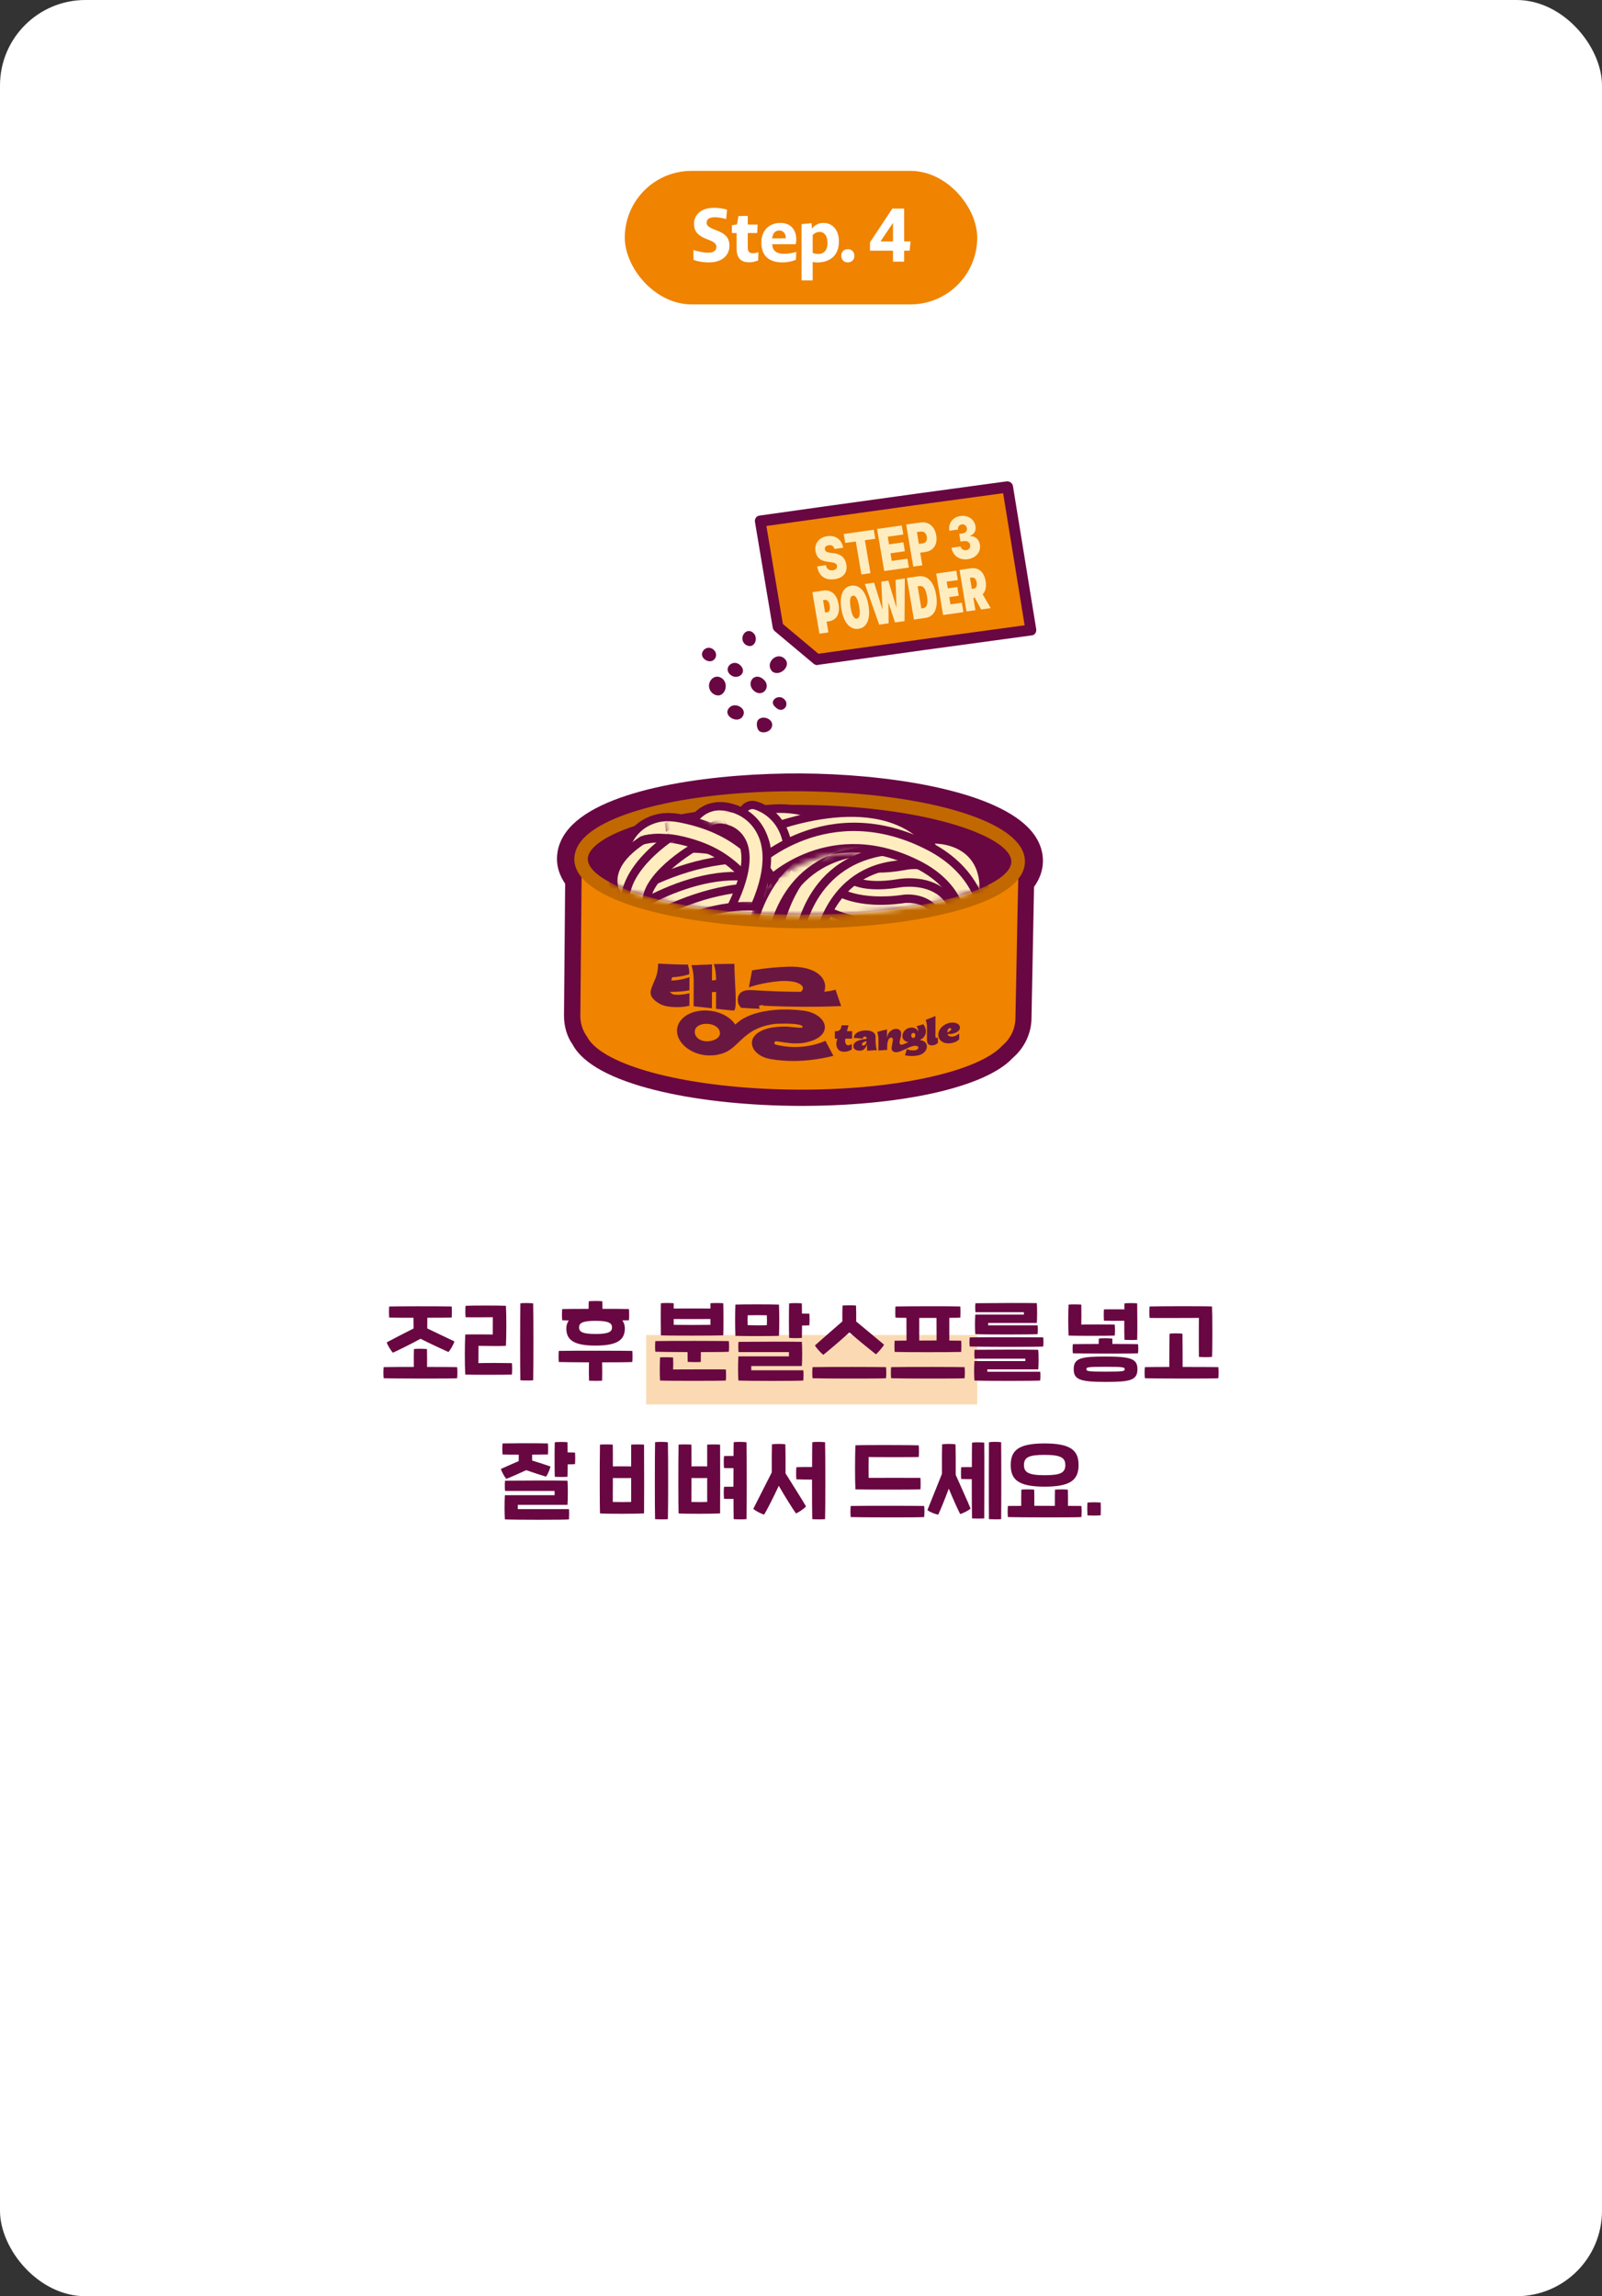 <?xml version="1.0" encoding="UTF-8"?> <svg xmlns="http://www.w3.org/2000/svg" width="300" height="430" viewBox="0 0 300 430" fill="none"><rect x="0" y="0" width="300" height="430" fill="#333333" stroke="none"/><rect width="300" height="430" rx="16" fill="white"></rect><rect x="121" y="250" width="62" height="13" fill="#F08300" fill-opacity="0.3"></rect><path d="M73.575 253.312C73.239 252.976 72.567 251.904 72.423 251.376C73.655 250.704 75.687 249.68 77.447 248.784C77.431 248.016 77.431 247.36 77.431 246.768C75.287 246.768 73.383 246.768 72.887 246.736C72.823 246.096 72.823 245.232 72.887 244.656C74.183 244.624 81.719 244.592 84.583 244.656C84.631 245.264 84.631 246.176 84.583 246.736C83.927 246.752 82.071 246.768 80.023 246.768C80.023 247.376 80.023 248.032 80.007 248.768C81.783 249.616 83.847 250.592 85.095 251.2C84.935 251.76 84.343 252.816 83.975 253.184C83.079 252.784 80.743 251.712 78.759 250.704C76.791 251.776 74.503 252.896 73.575 253.312ZM85.607 256.016C85.671 256.608 85.671 257.424 85.607 258.096C84.231 258.192 73.735 258.16 71.847 258.096C71.783 257.52 71.783 256.64 71.847 256.016C73.143 255.984 75.271 255.984 77.495 255.984C77.479 254.768 77.479 253.2 77.511 252.64C77.991 252.544 79.367 252.56 79.959 252.64C79.991 253.296 79.975 254.816 79.975 255.984C82.583 255.984 84.903 256 85.607 256.016ZM97.446 258.48C97.382 256.624 97.398 245.936 97.446 244.08C97.878 243.984 99.286 244 99.846 244.08C99.91 246.272 99.91 256.576 99.846 258.48C99.35 258.544 98.006 258.528 97.446 258.48ZM87.126 257.408C87.014 255.52 87.03 251.744 87.126 249.904C88.214 249.872 91.398 249.888 92.278 249.904C92.278 249.008 92.278 247.472 92.294 246.672C91.286 246.688 88.214 246.704 87.19 246.672C87.126 246.064 87.126 245.136 87.19 244.528C88.198 244.464 93.654 244.464 94.742 244.528C94.854 246.4 94.838 250.192 94.742 252.032C93.654 252.096 91.174 252.048 89.606 252.032C89.606 252.928 89.606 254.464 89.59 255.264C91.014 255.216 94.518 255.232 95.862 255.264C95.926 255.872 95.926 256.8 95.862 257.408C94.87 257.456 88.582 257.472 87.126 257.408ZM106.516 247.28C105.924 247.264 105.476 247.264 105.284 247.248C105.22 246.608 105.22 245.712 105.284 245.136C105.876 245.12 107.908 245.104 110.228 245.104C110.228 244.608 110.228 244.128 110.26 243.68C110.996 243.616 112.228 243.616 112.788 243.68C112.82 244.128 112.82 244.608 112.82 245.104C114.804 245.104 116.692 245.104 117.78 245.136C117.828 245.744 117.828 246.688 117.78 247.248C117.524 247.248 117.092 247.264 116.532 247.264C116.868 247.712 117.012 248.224 117.012 248.736C117.012 250.832 115.748 251.984 111.524 251.984C107.3 251.984 106.052 250.832 106.052 248.736C106.052 248.24 106.196 247.728 106.516 247.28ZM111.524 249.808C113.988 249.808 114.612 249.392 114.612 248.576C114.612 247.776 113.988 247.344 111.524 247.344C109.044 247.344 108.436 247.776 108.436 248.576C108.436 249.392 109.044 249.808 111.524 249.808ZM118.404 252.976C118.468 253.568 118.468 254.384 118.404 255.056C117.796 255.104 115.396 255.12 112.756 255.12C112.772 256.192 112.788 257.792 112.756 258.56C112.228 258.592 110.948 258.592 110.308 258.56C110.276 257.888 110.26 256.256 110.292 255.12C107.764 255.104 105.444 255.088 104.644 255.056C104.58 254.48 104.58 253.6 104.644 252.976C107.972 252.912 116.9 252.944 118.404 252.976ZM135.442 250.064C134.306 250.128 125.058 250.144 123.762 250.064C123.73 248.864 123.73 244.88 123.762 244.048C124.386 243.984 125.618 244 126.162 244.048V245.04C127.89 245.024 131.298 245.024 133.042 245.04V244.048C133.666 244 134.818 244 135.442 244.048C135.49 245.024 135.49 249.472 135.442 250.064ZM133.042 247.008C131.298 247.024 127.874 247.024 126.162 247.008V248.096C127.378 248.128 131.906 248.128 133.042 248.096V247.008ZM136.482 251.136C136.546 251.696 136.546 252.512 136.482 253.136C135.906 253.184 133.73 253.2 131.25 253.2C131.25 253.888 131.25 254.56 131.234 255.04C130.802 255.104 129.426 255.072 128.786 255.04C128.77 254.608 128.754 253.92 128.754 253.2C126.082 253.184 123.554 253.168 122.722 253.136C122.658 252.592 122.658 251.728 122.722 251.136C126.05 251.072 134.978 251.104 136.482 251.136ZM126.05 256.448C129.586 256.432 134.722 256.416 135.922 256.448C135.986 257.024 135.986 257.936 135.922 258.528C134.642 258.608 125.058 258.608 123.602 258.528C123.522 257.344 123.554 255.136 123.602 254.192C124.098 254.144 125.474 254.16 126.05 254.208C126.082 255.008 126.082 255.744 126.05 256.448ZM151.569 246.016C151.617 246.624 151.617 247.568 151.569 248.176C151.313 248.208 150.833 248.224 150.193 248.224C150.193 249.12 150.177 249.936 150.161 250.544C149.665 250.608 148.337 250.592 147.777 250.544C147.729 249.168 147.729 245.296 147.777 244.08C148.209 244.016 149.601 244 150.161 244.08C150.177 244.608 150.177 245.28 150.177 245.984C150.753 245.984 151.233 246 151.569 246.016ZM145.873 250.16C144.801 250.208 138.961 250.224 137.713 250.16C137.649 248.416 137.649 245.872 137.713 244.304C138.705 244.24 144.657 244.24 145.873 244.304C145.953 246.048 145.953 248.64 145.873 250.16ZM140.017 246.304C139.985 246.896 139.985 247.616 140.017 248.16C140.865 248.192 142.753 248.208 143.601 248.16C143.633 247.632 143.633 246.896 143.601 246.304C142.769 246.272 141.025 246.288 140.017 246.304ZM140.689 256.608H150.433C150.497 257.136 150.465 258.016 150.433 258.528C149.393 258.624 140.321 258.624 138.273 258.528C138.209 257.648 138.177 255.472 138.273 254H147.745V253.2H138.305C138.241 252.672 138.241 251.648 138.305 251.28C142.961 251.232 148.193 251.232 150.161 251.28C150.241 252.224 150.241 254.784 150.161 255.808H140.689V256.608ZM154.176 253.712C153.824 253.456 152.864 252.448 152.608 251.952C153.856 250.832 156.064 248.928 157.744 247.456C157.728 246.192 157.744 245.216 157.776 244.48C158.208 244.432 159.744 244.416 160.304 244.48C160.336 245.312 160.352 246.288 160.336 247.472C162.048 248.896 164.288 250.736 165.552 251.808C165.296 252.304 164.368 253.344 164.032 253.616C163.168 252.928 160.864 251.104 159.072 249.504C157.296 251.136 155.056 253.024 154.176 253.712ZM165.92 256.016C165.984 256.608 165.984 257.424 165.92 258.096C164.544 258.192 154.048 258.16 152.16 258.096C152.096 257.52 152.096 256.64 152.16 256.016C155.488 255.952 164.416 255.984 165.92 256.016ZM179.998 253.168C177.934 253.232 169.422 253.232 167.534 253.168C167.486 252.512 167.486 251.696 167.534 251.072C167.966 251.056 168.766 251.056 169.758 251.04C169.742 249.84 169.742 248.016 169.742 246.784C168.83 246.784 168.11 246.768 167.694 246.752C167.646 246.128 167.646 245.248 167.694 244.656C170.35 244.608 178.35 244.592 179.838 244.656C179.87 245.248 179.87 246.048 179.838 246.752C179.406 246.768 178.67 246.784 177.774 246.784V251.04C178.75 251.04 179.55 251.056 179.998 251.072C180.046 251.696 180.046 252.432 179.998 253.168ZM172.142 246.8V251.04C173.198 251.024 174.318 251.024 175.39 251.024C175.374 249.824 175.374 248.016 175.374 246.8H172.142ZM180.638 256.016C180.702 256.608 180.702 257.424 180.638 258.096C179.262 258.192 168.766 258.16 166.878 258.096C166.814 257.52 166.814 256.64 166.878 256.016C170.206 255.952 179.134 255.984 180.638 256.016ZM182.637 249.84C182.573 248.96 182.541 247.648 182.637 246.176H191.741V245.728H182.669C182.605 245.2 182.605 244.416 182.669 244.048C187.325 244 192.189 243.984 194.157 244.032C194.237 244.656 194.237 247.056 194.157 247.744H185.053V248.192H194.317C194.381 248.72 194.349 249.328 194.317 249.84C193.277 249.92 184.685 249.936 182.637 249.84ZM181.597 252.16C181.533 251.616 181.533 251.04 181.597 250.448C184.925 250.384 193.853 250.416 195.357 250.448C195.421 251.008 195.421 251.552 195.357 252.16C193.981 252.256 183.485 252.224 181.597 252.16ZM182.477 258.528C182.413 257.648 182.381 256.336 182.477 254.88H192.013V254.432H182.509C182.445 253.904 182.445 253.136 182.509 252.768C187.165 252.72 192.461 252.72 194.429 252.768C194.509 253.392 194.509 255.744 194.429 256.432H184.893V256.88H194.797C194.861 257.408 194.829 258.016 194.797 258.528C193.757 258.608 184.525 258.624 182.477 258.528ZM210.539 247.328C209.355 247.36 207.259 247.344 206.731 247.312C206.683 246.704 206.683 245.808 206.731 245.2C207.243 245.184 209.339 245.184 210.555 245.2C210.555 244.72 210.555 244.336 210.571 244.08C211.003 244.016 212.395 244 212.955 244.08C212.987 245.808 213.003 249.312 212.955 250.896C212.459 250.96 211.131 250.944 210.571 250.896C210.539 250.192 210.539 248.736 210.539 247.328ZM208.747 250.112C207.467 250.16 201.563 250.176 200.107 250.112C200.027 248.592 200.027 245.552 200.107 244.304C200.603 244.24 201.915 244.256 202.491 244.304C202.523 245.424 202.507 247.168 202.491 248.048C203.627 248.016 207.547 248.016 208.747 248.048C208.811 248.656 208.811 249.504 208.747 250.112ZM213.115 251.712C213.179 252.272 213.179 252.8 213.115 253.424C211.739 253.52 202.795 253.488 200.907 253.424C200.843 252.88 200.843 252.304 200.907 251.712C202.139 251.696 203.899 251.68 205.739 251.68C205.739 251.328 205.755 250.96 205.771 250.672C206.203 250.576 207.659 250.576 208.299 250.672C208.315 250.96 208.315 251.312 208.315 251.68C210.523 251.68 212.427 251.696 213.115 251.712ZM207.035 254.032C211.803 254.032 213.003 254.464 213.003 256.4C213.003 258.512 211.579 258.784 207.035 258.784C202.267 258.784 201.067 258.352 201.067 256.4C201.067 254.304 202.491 254.032 207.035 254.032ZM207.035 256.864C210.443 256.864 210.619 256.784 210.619 256.4C210.619 256.048 210.427 255.952 207.035 255.952C203.627 255.952 203.451 256.032 203.451 256.4C203.451 256.768 203.643 256.864 207.035 256.864ZM224.522 246.8C220.986 246.8 216.474 246.848 215.274 246.8C215.21 246.192 215.21 245.264 215.274 244.656C216.554 244.608 225.514 244.576 226.97 244.656C227.05 246 227.05 253.152 226.97 254.096C226.474 254.16 225.098 254.16 224.522 254.096C224.49 253.2 224.49 247.584 224.522 246.8ZM228.154 256.016C228.218 256.608 228.218 257.424 228.154 258.096C226.778 258.192 216.282 258.16 214.394 258.096C214.33 257.52 214.33 256.64 214.394 256.016C215.482 256 217.146 255.984 218.97 255.984C218.97 254.128 218.986 250.384 219.018 249.76C219.514 249.664 220.874 249.664 221.434 249.76C221.45 250.464 221.466 254.16 221.466 255.984C224.49 255.984 227.354 256 228.154 256.016ZM107.682 272.016C107.73 272.624 107.73 273.568 107.682 274.176C107.426 274.208 106.946 274.224 106.306 274.224C106.306 275.12 106.29 275.936 106.274 276.544C105.778 276.608 104.45 276.592 103.89 276.544C103.842 275.168 103.842 271.296 103.89 270.08C104.322 270.016 105.714 270 106.274 270.08C106.29 270.608 106.29 271.28 106.29 271.984C106.866 271.984 107.346 272 107.682 272.016ZM94.802 276.944C94.386 276.432 93.954 275.584 93.794 275.088C94.29 274.848 95.842 274.176 97.138 273.616V272.4C95.778 272.4 94.594 272.4 94.114 272.368C94.05 271.728 94.05 270.88 94.114 270.304C95.41 270.272 99.746 270.24 102.61 270.304C102.658 270.912 102.658 271.808 102.61 272.368C102.018 272.384 100.898 272.384 99.65 272.4V273.504C100.898 273.888 102.386 274.368 103.09 274.624C102.962 275.152 102.594 276.08 102.258 276.528C101.474 276.304 99.842 275.76 98.546 275.312C97.346 275.872 95.826 276.544 94.802 276.944ZM96.962 282.608H106.546C106.61 283.136 106.578 284.016 106.546 284.528C105.506 284.624 96.594 284.624 94.546 284.528C94.482 283.648 94.45 281.472 94.546 280H103.858V279.2H94.578C94.514 278.672 94.514 277.648 94.578 277.28C99.234 277.232 104.306 277.232 106.274 277.28C106.354 278.224 106.354 280.784 106.274 281.808H96.962V282.608ZM125.073 270.08C125.137 272.272 125.137 282.576 125.073 284.48C124.577 284.544 123.233 284.528 122.673 284.48C122.609 282.624 122.625 271.936 122.673 270.08C123.105 269.984 124.513 270 125.073 270.08ZM118.193 270.528C118.817 270.48 119.985 270.48 120.609 270.528C120.641 274.208 120.625 282.768 120.609 283.408C119.473 283.488 113.649 283.52 112.353 283.408C112.305 282.176 112.289 273.984 112.353 270.528C112.977 270.464 114.209 270.48 114.753 270.528C114.769 270.944 114.769 272.656 114.769 274.608C115.777 274.592 117.233 274.592 118.193 274.608V270.528ZM118.193 281.264V276.784C117.217 276.8 115.761 276.8 114.769 276.784C114.753 278.64 114.753 280.4 114.753 281.264C115.521 281.296 117.505 281.296 118.193 281.264ZM139.791 270.08C139.855 272.272 139.855 282.576 139.791 284.48C139.295 284.544 137.951 284.528 137.391 284.48C137.375 283.904 137.359 282.464 137.359 280.688C136.703 280.704 135.935 280.688 135.583 280.672C135.519 280.048 135.519 279.024 135.583 278.432C135.951 278.416 136.719 278.4 137.343 278.416C137.343 277.248 137.343 276.048 137.359 274.928C136.703 274.944 135.935 274.928 135.583 274.912C135.519 274.288 135.519 273.264 135.583 272.672C135.951 272.656 136.719 272.64 137.359 272.656C137.375 271.456 137.375 270.512 137.391 270.08C137.823 269.984 139.231 270 139.791 270.08ZM132.431 270.528C133.055 270.48 134.223 270.48 134.847 270.528C134.879 274.208 134.863 282.768 134.847 283.408C133.711 283.488 128.367 283.52 127.071 283.408C127.023 282.176 127.007 273.984 127.071 270.528C127.695 270.464 128.927 270.48 129.471 270.528C129.487 270.944 129.487 272.656 129.487 274.608C130.351 274.592 131.535 274.592 132.431 274.608V270.528ZM132.431 281.264V276.784C131.519 276.8 130.335 276.8 129.487 276.784C129.471 278.64 129.471 280.4 129.471 281.264C130.239 281.296 131.743 281.296 132.431 281.264ZM154.51 270.08C154.574 272.272 154.574 282.576 154.51 284.48C154.014 284.544 152.67 284.528 152.11 284.48C152.078 283.536 152.062 280.272 152.062 277.072C151.022 277.072 149.87 277.056 149.134 277.024C149.07 276.416 149.07 275.36 149.134 274.752C150.014 274.72 151.118 274.704 152.078 274.72C152.078 272.576 152.094 270.752 152.11 270.08C152.542 269.984 153.95 270 154.51 270.08ZM147.07 270.464C147.102 271.36 147.118 273.936 147.102 275.904C148.35 277.92 150.126 280.688 150.942 282.096C150.558 282.544 149.502 283.264 149.054 283.408C148.462 282.576 147.038 280.32 145.838 278.24C144.83 280.4 143.646 282.736 143.102 283.632C142.638 283.52 141.47 282.96 141.07 282.544C141.822 281.04 143.438 277.872 144.526 275.728C144.51 273.728 144.526 271.216 144.558 270.464C144.99 270.384 146.51 270.368 147.07 270.464ZM160.188 278.912C160.092 277.04 160.108 272.496 160.188 270.656C161.74 270.576 170.444 270.608 172.044 270.656C172.108 271.264 172.108 272.24 172.044 272.848C170.924 272.88 163.868 272.88 162.668 272.848C162.652 273.584 162.652 276.064 162.668 276.752C163.932 276.752 171.18 276.736 172.364 276.752C172.412 277.376 172.412 278.4 172.364 278.912C171.052 278.976 161.756 278.96 160.188 278.912ZM159.308 284.096C159.244 283.52 159.244 282.64 159.308 282.016C162.636 281.952 171.564 281.984 173.068 282.016C173.132 282.608 173.132 283.424 173.068 284.096C171.692 284.192 161.196 284.16 159.308 284.096ZM187.483 270.08C187.515 272.08 187.515 282.544 187.483 284.48C187.051 284.544 185.755 284.512 185.195 284.48C185.163 282.544 185.179 271.76 185.195 270.08C185.627 269.984 187.003 269.984 187.483 270.08ZM182.027 270.16C182.459 270.064 183.835 270.08 184.315 270.16C184.363 272.176 184.331 282.432 184.315 284.336C183.883 284.384 182.587 284.384 182.027 284.336C181.995 283.344 181.979 280.128 181.979 276.992C181.227 276.992 180.459 276.992 179.995 276.96C179.947 276.496 179.947 275.12 179.995 274.752C180.443 274.736 181.211 274.736 181.995 274.736C181.995 272.592 182.011 270.784 182.027 270.16ZM178.939 270.464C178.971 271.392 178.987 274.208 178.971 276.192C179.915 278.336 181.179 281.072 181.755 282.512C181.307 282.912 180.267 283.424 179.803 283.52C179.387 282.72 178.491 280.752 177.675 278.768C176.923 280.784 176.107 282.8 175.691 283.648C175.211 283.568 174.107 283.168 173.675 282.784L176.395 276C176.379 273.952 176.395 271.248 176.427 270.464C176.859 270.384 178.379 270.368 178.939 270.464ZM195.626 278.4C190.618 278.4 189.274 277.024 189.274 274.352C189.274 271.6 190.73 270.304 195.626 270.304C200.634 270.304 201.978 271.696 201.978 274.352C201.978 277.104 200.522 278.4 195.626 278.4ZM195.626 272.448C192.698 272.448 191.754 272.88 191.754 274.352C191.754 275.696 192.554 276.256 195.626 276.256C198.554 276.256 199.498 275.824 199.498 274.352C199.498 273.008 198.698 272.448 195.626 272.448ZM202.506 282.016C202.57 282.608 202.57 283.424 202.506 284.096C201.13 284.192 190.634 284.16 188.746 284.096C188.682 283.52 188.682 282.64 188.746 282.016C189.402 282 190.266 282 191.242 282C191.226 280.912 191.242 279.568 191.258 278.96C191.738 278.896 193.082 278.896 193.674 278.96C193.706 279.664 193.69 280.96 193.69 281.984C194.97 281.984 196.314 281.984 197.546 282C197.546 280.96 197.53 279.664 197.562 278.96C198.154 278.896 199.498 278.896 199.978 278.96C199.994 279.568 200.01 280.912 199.994 282C201.194 282 202.106 282.016 202.506 282.016ZM203.64 283.776C203.608 283.024 203.592 282.112 203.64 281.376C204.456 281.312 205.336 281.312 206.12 281.376C206.152 282.128 206.152 283.024 206.12 283.76C205.32 283.84 204.424 283.824 203.64 283.776Z" fill="#690742"></path><rect x="117" y="32" width="66" height="25" rx="12.5" fill="#F08300"></rect><path d="M136.601 46.018C136.601 47.376 135.705 49.14 132.709 49.14C131.939 49.14 130.777 49.014 129.881 48.664L129.839 46.816C131.085 47.194 131.925 47.32 132.625 47.32C133.815 47.32 134.151 46.774 134.151 46.242C134.151 45.808 133.983 45.458 133.017 45.038L132.359 44.772C130.399 44.03 129.965 43.05 129.965 41.902C129.979 40.376 131.113 38.92 133.689 38.92C134.375 38.92 135.313 39.004 136.153 39.27L135.985 41.02C135.061 40.768 134.361 40.684 133.871 40.684C132.709 40.684 132.331 41.132 132.331 41.678C132.331 42.14 132.527 42.476 133.675 42.938L134.333 43.204C136.181 43.89 136.601 44.912 136.601 46.018ZM141.989 48.762C141.443 49 140.827 49.126 140.351 49.126C139.063 49.126 137.943 48.636 137.943 46.578V43.638H137.061V42.182L138.013 42.028L138.293 40.46L140.029 40.432V42.056H141.877L141.793 43.638H140.029V46.354C140.029 47.18 140.393 47.418 140.967 47.418C141.219 47.418 141.527 47.39 142.017 47.222L141.989 48.762ZM149.045 48.636C148.289 48.972 147.379 49.14 146.595 49.14C143.627 49.14 142.577 47.572 142.577 45.402C142.577 43.246 143.949 41.748 146.161 41.748C147.967 41.748 149.115 42.91 149.115 44.87C149.115 45.108 149.087 45.416 149.003 45.738H144.621C144.635 46.9 145.377 47.53 146.805 47.53C147.463 47.53 148.191 47.446 149.115 47.166L149.045 48.636ZM147.155 44.618C147.155 43.68 146.637 43.162 145.909 43.162C145.251 43.162 144.663 43.652 144.607 44.646L147.155 44.618ZM157.103 45.234C157.103 47.544 155.759 49.154 152.959 49.154C152.679 49.154 152.413 49.112 152.189 49.042V52.5H150.103V41.972L151.979 41.804L152.035 42.798C152.735 42 153.435 41.748 154.219 41.748C155.843 41.748 157.103 42.994 157.103 45.234ZM154.961 45.528C154.961 44.03 154.261 43.428 153.519 43.428C153.071 43.428 152.609 43.582 152.189 44.016V47.362C152.553 47.502 152.931 47.558 153.253 47.558C154.317 47.558 154.961 46.816 154.961 45.528ZM160 47.922C160 48.622 159.51 49.14 158.754 49.14C158.026 49.14 157.536 48.608 157.536 47.88C157.536 47.18 158.012 46.662 158.782 46.662C159.51 46.662 160 47.18 160 47.922ZM170.352 46.942H169.316V49H167.23V46.942H162.918V45.388L167.104 39.06H169.316V45.206H170.506L170.352 46.942ZM164.892 45.206H167.23V41.734L164.892 45.206Z" fill="white"></path><rect width="160" height="160" transform="translate(70 67)" fill="white"></rect><path d="M153.966 95.949C149.314 96.608 147.005 96.928 142.352 97.587C143.684 105.512 144.35 109.475 145.682 117.4C148.604 119.836 150.075 121.063 152.982 123.518C168.99 121.258 177.006 120.163 193.04 117.991C191.3 107.258 190.44 101.901 188.682 91.17C174.786 93.053 167.838 93.995 153.949 95.95L153.966 95.949Z" fill="#F08300"></path><path d="M153.109 124.548C152.849 124.568 152.595 124.478 152.386 124.314L145.088 118.199C144.896 118.033 144.769 117.808 144.706 117.541L141.378 97.738C141.333 97.471 141.391 97.177 141.544 96.967C141.695 96.739 141.925 96.595 142.201 96.556L153.812 94.918C167.699 92.982 174.644 92.023 188.536 90.14C189.057 90.101 189.6 90.457 189.693 91.028L194.048 117.818C194.093 118.086 194.033 118.361 193.882 118.589C193.73 118.818 193.483 118.963 193.223 118.983C177.193 121.153 169.196 122.246 153.175 124.507L153.123 124.511L153.109 124.548ZM146.611 116.855L153.26 122.423C168.645 120.265 176.64 119.154 191.877 117.097L187.854 92.36C174.617 94.157 167.67 95.098 154.13 97.008L143.517 98.498L146.613 116.873L146.611 116.855Z" fill="#690742"></path><path d="M155.19 102.099C154.628 102.177 154.417 102.479 154.474 102.868C154.533 103.274 154.878 103.445 155.508 103.522C155.734 103.541 155.839 103.551 156.067 103.587C157.516 103.745 158.283 104.491 158.491 105.69C158.751 107.225 157.921 108.235 156.287 108.466C154.619 108.7 153.373 107.99 153.022 106.069C153.686 105.983 154.008 105.923 154.656 105.838C154.798 106.56 155.297 106.879 155.962 106.793C156.54 106.714 156.816 106.371 156.739 105.948C156.684 105.577 156.371 105.386 155.618 105.283C155.355 105.249 155.215 105.224 154.952 105.19C153.748 105.067 152.929 104.486 152.717 103.251C152.463 101.77 153.4 100.627 154.914 100.405C156.48 100.179 157.62 101.039 157.897 102.573C157.233 102.659 156.911 102.719 156.246 102.805C156.124 102.278 155.784 102 155.207 102.098L155.19 102.099Z" fill="#FFEDC0"></path><path d="M157.996 99.999C160.245 99.686 161.368 99.512 163.617 99.198C163.737 99.868 163.789 100.204 163.911 100.892C163.127 101.005 162.735 101.053 161.968 101.164C162.393 103.635 162.605 104.87 163.012 107.341C162.332 107.447 161.99 107.49 161.308 107.578C160.884 105.107 160.672 103.872 160.264 101.401C159.481 101.514 159.088 101.561 158.288 101.675C158.168 101.005 158.114 100.652 157.994 99.982L157.996 99.999Z" fill="#FFEDC0"></path><path d="M164.248 99.052C166.1 98.787 167.019 98.663 168.871 98.398C168.991 99.067 169.042 99.403 169.164 100.09C167.991 100.25 167.413 100.33 166.241 100.508C166.333 101.073 166.381 101.373 166.49 101.936C167.56 101.783 168.104 101.706 169.175 101.553C169.295 102.223 169.346 102.558 169.449 103.229C168.378 103.382 167.834 103.459 166.763 103.611C166.855 104.176 166.901 104.458 166.995 105.04C168.168 104.88 168.747 104.8 169.918 104.622C170.038 105.291 170.089 105.627 170.207 106.279C168.355 106.544 167.436 106.667 165.584 106.933C165.056 103.776 164.793 102.207 164.25 99.07L164.248 99.052Z" fill="#FFEDC0"></path><path d="M169.698 98.218C170.804 98.063 171.349 97.986 172.455 97.83C173.921 97.648 175.053 98.598 175.327 100.274C175.618 101.949 174.807 103.136 173.328 103.356C172.919 103.405 172.732 103.437 172.324 103.503C172.489 104.437 172.572 104.914 172.72 105.867C172.039 105.954 171.7 106.016 171.018 106.103C170.49 102.945 170.227 101.375 169.698 98.218ZM172.735 101.775C173.383 101.69 173.678 101.203 173.557 100.516C173.433 99.811 173.018 99.467 172.371 99.552C172.097 99.572 171.979 99.599 171.707 99.638C171.848 100.52 171.929 100.978 172.071 101.861C172.343 101.822 172.461 101.796 172.734 101.757L172.735 101.775Z" fill="#FFEDC0"></path><path d="M178.189 102.578C178.87 102.491 179.209 102.429 179.891 102.342C179.991 102.817 180.435 103.105 180.962 103.029C181.455 102.956 181.758 102.54 181.673 102.046C181.587 101.535 181.126 101.248 180.513 101.33C180.256 101.35 180.121 101.378 179.866 101.415C179.772 100.833 179.726 100.55 179.632 99.968C179.889 99.948 180.024 99.92 180.279 99.883C180.824 99.806 181.146 99.406 181.061 98.913C180.978 98.437 180.603 98.144 180.142 98.196C179.649 98.269 179.327 98.669 179.412 99.163C178.765 99.247 178.424 99.291 177.778 99.394C177.547 97.964 178.432 96.825 179.879 96.626C181.291 96.43 182.463 97.252 182.682 98.558C182.823 99.44 182.374 100.117 181.622 100.353C181.622 100.353 181.623 100.371 181.625 100.388C182.696 100.397 183.328 101.01 183.496 101.979C183.722 103.356 182.786 104.499 181.204 104.726C179.688 104.93 178.426 104.061 178.174 102.597L178.189 102.578Z" fill="#FFEDC0"></path><path d="M157.041 113.13C157.341 114.892 156.693 116.137 155.2 116.357C155.046 116.369 154.961 116.375 154.792 116.406C154.926 117.217 155.001 117.622 155.135 118.432C154.475 118.536 154.135 118.58 153.455 118.667C152.931 115.548 152.67 113.997 152.132 110.897C152.963 110.781 153.37 110.714 154.202 110.598C155.628 110.4 156.714 111.263 157.022 113.114L157.041 113.13ZM154.873 114.669C155.297 114.601 155.512 114.174 155.381 113.399C155.258 112.695 154.94 112.273 154.482 112.343C154.345 112.353 154.26 112.36 154.125 112.388C154.289 113.321 154.353 113.78 154.517 114.714C154.653 114.703 154.739 114.697 154.873 114.669Z" fill="#FFEDC0"></path><path d="M157.57 114.085C157.143 111.582 157.834 109.904 159.415 109.677C160.944 109.454 162.195 110.734 162.633 113.344C163.06 115.847 162.368 117.525 160.788 117.752C159.259 117.975 158.007 116.695 157.57 114.085ZM160.9 113.6C160.648 112.137 160.235 111.472 159.725 111.547C159.216 111.621 159.046 112.33 159.301 113.811C159.53 115.222 159.929 115.924 160.456 115.848C160.949 115.775 161.135 115.065 160.9 113.6Z" fill="#FFEDC0"></path><path d="M167.712 108.576C168.395 108.47 168.738 108.426 169.439 108.32C169.419 111.529 169.408 113.125 169.386 116.316C168.669 116.424 168.309 116.469 167.606 116.558C167.108 115.073 166.875 114.32 166.376 112.834C166.396 114.392 166.388 115.163 166.408 116.721C165.707 116.827 165.347 116.873 164.647 116.979C163.573 113.942 163.035 112.406 161.961 109.369C162.662 109.262 163.004 109.218 163.688 109.113C164.329 111.143 164.643 112.177 165.266 114.208C165.173 112.101 165.133 111.029 165.039 108.921C165.57 108.845 165.826 108.808 166.357 108.732C166.965 110.783 167.277 111.798 167.883 113.831C167.823 111.703 167.784 110.649 167.708 108.54L167.712 108.576Z" fill="#FFEDC0"></path><path d="M171.141 116.004C170.616 112.883 170.355 111.331 169.832 108.228C170.699 108.108 171.124 108.04 171.991 107.921C173.692 107.685 174.911 108.986 175.314 111.42C175.721 113.889 174.986 115.481 173.285 115.717C172.417 115.836 171.993 115.904 171.125 116.023L171.141 116.004ZM172.517 113.935C172.671 113.924 172.757 113.917 172.909 113.888C173.571 113.784 173.826 113.068 173.596 111.657C173.368 110.263 172.892 109.656 172.228 109.743C172.074 109.754 171.989 109.761 171.838 109.808C172.111 111.466 172.247 112.295 172.534 113.934L172.517 113.935Z" fill="#FFEDC0"></path><path d="M177.968 113.177C178.832 113.058 179.255 112.99 180.119 112.871C180.242 113.575 180.295 113.928 180.418 114.632C178.894 114.855 178.131 114.949 176.607 115.171C176.084 112.054 175.824 110.505 175.32 107.404C176.829 107.2 177.574 107.09 179.08 106.869C179.203 107.573 179.256 107.925 179.379 108.629C178.549 108.746 178.125 108.796 177.278 108.914C177.364 109.425 177.406 109.671 177.492 110.182C178.203 110.074 178.559 110.029 179.27 109.922C179.388 110.573 179.439 110.908 179.539 111.56C178.829 111.667 178.472 111.712 177.762 111.82C177.851 112.366 177.895 112.63 177.985 113.176L177.968 113.177Z" fill="#FFEDC0"></path><path d="M183.738 114.136C183.27 113.261 183.018 112.816 182.549 111.941C182.429 111.95 182.378 111.954 182.275 111.961C182.42 112.879 182.501 113.337 182.665 114.271C181.985 114.359 181.663 114.419 180.982 114.506C180.458 111.385 180.213 109.832 179.691 106.729C180.541 106.611 180.965 106.543 181.798 106.426C183.227 106.228 184.296 107.076 184.579 108.84C184.756 109.898 184.567 110.752 184.018 111.294C184.623 112.319 184.916 112.833 185.522 113.876C184.809 113.984 184.452 114.029 183.738 114.136ZM181.636 108.224C181.772 109.053 181.85 109.476 181.984 110.287C182.138 110.275 182.207 110.27 182.357 110.223C182.783 110.173 183.002 109.781 182.897 109.093C182.798 108.457 182.468 108.09 182.026 108.159C181.872 108.17 181.804 108.176 181.652 108.205L181.636 108.224Z" fill="#FFEDC0"></path><path d="M133.488 129.873C135.434 131.267 136.76 128.282 135.268 127.087C133.551 125.73 131.726 128.412 133.488 129.873Z" fill="#690742"></path><path d="M144.618 125.746C146.051 126.84 148.365 124.637 146.891 123.312C145.38 121.972 143.16 124.24 144.618 125.746Z" fill="#690742"></path><path d="M141.169 129.357C142.79 130.777 144.596 128.56 142.926 127.18C141.217 125.749 139.637 127.966 141.169 129.357Z" fill="#690742"></path><path d="M136.546 132.545C135.253 134.026 138.04 135.577 139.018 134.245C140.135 132.741 137.639 131.312 136.546 132.545Z" fill="#690742"></path><path d="M144.29 136.596C145.495 134.943 142.968 133.698 141.97 134.814C141.565 135.276 141.686 136.469 142.182 136.899C142.696 137.327 143.793 137.172 144.273 136.597L144.29 136.596Z" fill="#690742"></path><path d="M138.643 124.584C137.276 123.286 135.354 125.084 136.734 126.327C138.073 127.519 140.074 125.985 138.643 124.584Z" fill="#690742"></path><path d="M139.504 120.635C141.16 121.907 142.279 119.44 140.961 118.429C139.663 117.434 138.258 119.475 139.504 120.635Z" fill="#690742"></path><path d="M131.755 121.764C130.64 123.104 132.893 124.567 133.819 123.421C134.838 122.159 132.893 120.475 131.755 121.764Z" fill="#690742"></path><path d="M145.318 132.516C146.592 133.748 148.043 131.951 146.803 130.878C145.659 129.887 143.757 131.359 145.318 132.516Z" fill="#690742"></path><path d="M192.254 161.324C192.436 152.863 170.605 148.013 149.972 147.878C129.374 147.744 107.412 152.271 107.335 160.752C107.306 162.089 107.912 163.312 108.889 164.452C108.79 174.762 108.75 179.918 108.651 190.228C108.637 191.689 109.1 193.033 109.902 194.153C112.768 199.684 129.168 203.929 149.063 204.07C167.554 204.192 183.118 200.718 187.649 195.837C189.098 194.609 190.049 192.827 190.093 190.804C190.241 183.891 190.298 180.425 190.429 173.511C190.452 172.438 190.464 171.91 190.487 170.837C190.537 168.515 190.562 167.336 190.612 165.014C191.62 163.884 192.243 162.679 192.254 161.342L192.254 161.324Z" fill="#690742"></path><path d="M148.015 207.077C130.39 206.827 111.186 203.194 107.206 195.554C106.234 194.221 105.608 192.259 105.618 190.201L105.833 165.483C104.811 163.991 104.283 162.4 104.301 160.746C104.318 159.163 104.826 156.778 107.212 154.436C114.567 147.186 134.867 144.747 150.038 144.84C165.138 144.913 185.432 147.665 192.579 155.015C194.899 157.388 195.339 159.787 195.305 161.37C195.27 163.006 194.709 164.599 193.641 166.079L193.162 190.81C193.102 193.589 191.816 196.263 189.633 198.132C184.563 203.62 168.523 207.228 149.051 207.092C148.717 207.087 148.384 207.083 148.05 207.078L148.015 207.077ZM150.925 150.94L149.942 150.926C132.366 150.817 116.175 154.106 111.456 158.754C110.38 159.812 110.382 160.516 110.377 160.745C110.367 161.22 110.654 161.787 111.202 162.428L111.956 163.301L111.711 190.217C111.69 191.166 112.078 191.911 112.402 192.355C114.377 196.096 128.063 200.706 149.129 201.006C168.215 201.136 182.099 197.357 185.46 193.745C186.57 192.758 187.065 191.779 187.088 190.742L187.614 163.812L188.387 162.961C188.945 162.335 189.238 161.777 189.249 161.284C189.253 161.055 189.269 160.352 188.22 159.281C183.719 154.643 168.147 151.184 150.96 150.94L150.925 150.94Z" fill="#690742"></path><path d="M108.949 160.524C108.85 172.4 108.792 178.337 108.676 190.195C108.662 191.658 109.125 193.004 109.926 194.125C112.793 199.664 129.2 203.913 149.104 204.052C167.602 204.172 183.174 200.691 187.708 195.803C189.158 194.572 190.11 192.788 190.154 190.762C190.304 183.839 190.361 180.368 190.493 173.445C190.517 172.37 190.528 171.842 190.551 170.767C190.607 168.195 190.635 166.891 190.691 164.319C190.698 163.985 190.701 163.826 190.709 163.491C190.73 162.522 190.74 162.047 190.761 161.078C174.304 182.732 111.902 171.033 108.967 160.524L108.949 160.524Z" fill="#F08300"></path><path d="M148.527 173.808C128.413 173.523 107.46 168.925 107.547 160.818C107.578 159.402 108.205 158.048 109.481 156.774C114.818 151.503 131.073 148.033 149.924 148.176C150.293 148.181 150.662 148.186 151.031 148.191C169.404 148.451 185.031 152.089 190.106 157.348C191.345 158.622 191.966 159.994 191.936 161.41C191.757 169.675 169.98 173.97 149.564 173.84C149.23 173.835 148.878 173.83 148.544 173.826L148.527 173.808ZM150.976 150.74C150.625 150.735 150.255 150.73 149.886 150.724C129.875 150.583 115.315 154.572 111.253 158.604C110.48 159.372 110.077 160.128 110.079 160.836C110.029 165.633 126.211 171.244 149.584 171.273C172.919 171.427 189.3 166.188 189.386 161.374C189.401 160.666 189.031 159.9 188.274 159.128C184.403 155.125 170.404 151.015 150.959 150.74L150.976 150.74Z" fill="#C16800"></path><mask id="mask0_2262_96345" style="mask-type:luminance" maskUnits="userSpaceOnUse" x="109" y="147" width="81" height="25"><path d="M189.673 160.433C189.545 166.498 172.164 171.552 149.599 171.402C127.016 171.233 109.536 165.992 109.593 159.908C109.651 153.841 127.282 147.747 149.935 147.917C172.589 148.086 189.818 154.368 189.69 160.433L189.673 160.433Z" fill="white"></path></mask><g mask="url(#mask0_2262_96345)"><path d="M130.84 158.533C130.524 158.528 130.209 158.471 129.913 158.344C128.502 157.813 127.779 156.273 128.283 154.839C128.395 154.559 129.379 152.006 132.022 150.797C133.263 150.234 135.328 149.772 138.045 150.831C139.474 151.397 140.178 153.007 139.603 154.441C139.028 155.874 137.415 156.589 135.987 156.023C135.429 155.822 134.105 155.293 133.495 156.743C133.033 157.844 131.964 158.532 130.823 158.515L130.84 158.533Z" fill="#690742"></path><path d="M130.889 157.006C130.749 157.004 130.626 156.985 130.487 156.93C129.859 156.692 129.54 156.001 129.764 155.371C129.839 155.143 130.618 153.167 132.659 152.229C134.078 151.581 135.694 151.604 137.471 152.299C138.099 152.554 138.4 153.262 138.158 153.892C137.899 154.522 137.19 154.81 136.562 154.59C135.43 154.134 134.447 154.102 133.666 154.443C132.531 154.954 132.049 156.178 132.048 156.196C131.862 156.703 131.381 156.995 130.872 156.988L130.889 157.006Z" fill="#FFEDC0"></path><path d="M143.907 169.879C142.941 169.865 142.003 169.34 141.512 168.436C140.344 166.289 138.493 164.027 136.696 162.54C135.953 161.931 135.157 161.339 134.307 160.834C132.397 159.679 130.201 158.82 127.613 158.201C126.511 157.939 125.268 157.692 124.351 157.872C123.751 157.986 123.183 158.26 122.735 158.64C121.858 159.384 121.5 160.576 121.809 161.759C122.2 163.243 121.306 164.779 119.822 165.179C118.337 165.597 116.809 164.695 116.418 163.211C115.555 159.943 116.61 156.562 119.133 154.417C120.314 153.413 121.751 152.731 123.305 152.419C125.299 152.026 127.242 152.406 128.903 152.8C132.069 153.533 134.788 154.611 137.218 156.072C138.294 156.721 139.315 157.475 140.266 158.264C142.598 160.198 144.894 163.012 146.401 165.762C147.146 167.111 146.636 168.81 145.284 169.565C144.84 169.804 144.363 169.921 143.889 169.914L143.907 169.879Z" fill="#690742"></path><path d="M143.942 168.299C143.52 168.293 143.12 168.076 142.918 167.685C141.648 165.343 139.694 162.955 137.724 161.324C136.86 160.607 135.994 159.996 135.144 159.473C133.078 158.228 130.742 157.313 127.978 156.656C126.648 156.355 125.248 156.071 124.048 156.299C123.165 156.48 122.366 156.856 121.704 157.409C120.362 158.552 119.814 160.375 120.27 162.142C120.432 162.778 120.049 163.442 119.413 163.608C118.759 163.775 118.116 163.396 117.936 162.759C117.236 160.091 118.085 157.339 120.143 155.573C121.11 154.742 122.299 154.179 123.588 153.916C125.282 153.589 127.015 153.931 128.52 154.287C131.529 154.983 134.091 156.006 136.365 157.378C137.32 157.955 138.273 158.638 139.223 159.427C141.417 161.237 143.56 163.874 144.982 166.483C145.303 167.069 145.077 167.805 144.508 168.114C144.313 168.216 144.118 168.266 143.907 168.263L143.942 168.299Z" fill="#FFEDC0"></path><path d="M128.364 180.564C127.029 180.544 125.873 179.56 125.673 178.203C125.442 176.669 126.491 175.241 128.024 175.017C142.779 172.699 149.34 168.959 152.245 166.204C153.679 164.835 154.248 162.856 153.763 160.861C153.261 158.795 151.748 157.243 149.757 156.686C135.292 152.764 116.644 173.972 116.446 174.181C115.42 175.344 113.66 175.477 112.505 174.458C111.349 173.438 111.227 171.695 112.236 170.531C113.1 169.541 133.405 146.404 151.223 151.289C155.137 152.349 158.163 155.489 159.15 159.479C160.121 163.434 158.965 167.463 156.025 170.235C150.97 175.034 141.813 178.49 128.822 180.518C128.663 180.551 128.505 180.548 128.347 180.546L128.364 180.564Z" fill="#690742"></path><path d="M128.397 178.966C127.818 178.958 127.317 178.528 127.242 177.947C127.15 177.294 127.602 176.667 128.254 176.571C140.436 174.672 148.866 171.557 153.329 167.346C155.194 165.579 155.933 163.021 155.301 160.478C154.654 157.847 152.745 155.866 150.177 155.177C134.751 150.924 115.434 172.936 115.236 173.162C114.803 173.666 114.029 173.725 113.546 173.278C113.046 172.849 112.991 172.091 113.441 171.588C114.27 170.632 133.963 148.256 150.823 152.847C154.23 153.776 156.775 156.4 157.633 159.896C158.475 163.286 157.489 166.738 154.962 169.095C150.139 173.67 141.266 176.972 128.608 178.952C128.538 178.951 128.468 178.967 128.397 178.966Z" fill="#FFEDC0"></path><path d="M140.894 164.901C140.542 164.896 140.193 164.732 139.953 164.445C135.465 158.702 122.464 162.085 122.34 162.119C121.685 162.304 121.007 161.905 120.845 161.248C120.683 160.591 121.066 159.925 121.721 159.74C122.323 159.572 136.42 155.904 141.886 162.899C142.296 163.436 142.21 164.213 141.673 164.63C141.441 164.821 141.157 164.905 140.894 164.901Z" fill="#FFEDC0"></path><path d="M137.785 167.286C137.363 167.279 136.925 167.167 136.525 166.949C129.828 163.37 120.789 166.631 120.7 166.665C119.247 167.192 117.644 166.462 117.129 165.005C116.615 163.549 117.352 161.934 118.805 161.407C119.266 161.237 130.308 157.245 139.18 161.987C140.537 162.714 141.046 164.4 140.314 165.767C139.801 166.732 138.805 167.283 137.803 167.268L137.785 167.286Z" fill="#690742"></path><path d="M140.857 166.464C140.049 166.452 139.247 166.087 138.717 165.409C135.531 161.357 125.863 162.804 122.733 163.641C121.23 164.043 119.719 163.156 119.328 161.651C118.937 160.163 119.831 158.623 121.317 158.221C122.909 157.785 137.104 154.252 143.098 161.926C144.04 163.14 143.827 164.901 142.611 165.854C142.093 166.27 141.455 166.472 140.84 166.463L140.857 166.464Z" fill="#690742"></path><path d="M137.785 167.286C137.363 167.279 136.925 167.167 136.525 166.949C129.828 163.37 120.789 166.631 120.7 166.665C119.247 167.192 117.644 166.462 117.129 165.005C116.615 163.549 117.352 161.934 118.805 161.407C119.266 161.237 130.308 157.245 139.18 161.987C140.537 162.714 141.046 164.4 140.314 165.767C139.801 166.732 138.805 167.283 137.803 167.268L137.785 167.286Z" fill="#FFEDC0"></path><path d="M181.96 171.857C181.82 171.855 181.662 171.853 181.522 171.816C180 171.547 179.011 170.11 179.272 168.585C179.588 166.885 179.706 164.585 178.54 163.285C177.355 161.985 175.057 161.899 174.248 161.94C169.063 162.18 165.501 161.232 163.508 159.129C162.168 157.722 161.798 156.064 161.909 154.977C162.046 153.45 163.352 152.309 164.947 152.438C166.384 152.565 167.449 153.74 167.472 155.146C167.675 155.518 169.145 156.576 173.908 156.365C174.313 156.318 179.379 155.918 182.641 159.444C184.839 161.814 185.558 165.215 184.766 169.509C184.527 170.876 183.312 171.842 181.961 171.822L181.96 171.857Z" fill="#690742"></path><path d="M181.994 170.277C181.994 170.277 181.871 170.275 181.801 170.256C181.154 170.142 180.71 169.52 180.829 168.872C181.366 165.874 180.991 163.637 179.686 162.212C177.712 160.074 174.14 160.391 174.105 160.373C169.465 160.569 166.32 159.802 164.636 158.038C163.347 156.683 163.447 155.279 163.45 155.121C163.517 154.454 164.106 154.006 164.755 154.033C165.403 154.095 165.884 154.647 165.835 155.296C165.834 155.349 165.858 155.877 166.425 156.447C167.114 157.108 168.988 158.189 173.927 157.981C174.05 157.982 178.625 157.54 181.425 160.55C183.262 162.546 183.851 165.471 183.156 169.275C183.056 169.853 182.538 170.285 181.959 170.276L181.994 170.277Z" fill="#FFEDC0"></path><path d="M111.938 176.288C111.13 176.276 110.346 175.93 109.815 175.252C108.855 174.056 109.051 172.295 110.249 171.325C111.054 170.667 130.295 155.409 148.613 161.514C150.08 161.994 150.855 163.575 150.35 165.049C149.844 166.523 148.28 167.311 146.813 166.814C131.325 161.65 113.889 175.523 113.728 175.662C113.191 176.095 112.554 176.297 111.938 176.288Z" fill="#690742"></path><path d="M111.969 174.708C111.617 174.703 111.286 174.557 111.046 174.253C110.635 173.735 110.721 172.977 111.24 172.561C112.027 171.919 130.592 157.184 148.11 163.018C148.739 163.222 149.076 163.915 148.869 164.547C148.663 165.18 147.969 165.523 147.341 165.32C131.046 159.874 112.927 174.298 112.748 174.454C112.515 174.645 112.25 174.73 111.969 174.725L111.969 174.708Z" fill="#FFEDC0"></path><path d="M115.26 177.673C114.205 177.658 113.198 177.044 112.763 175.998C112.327 174.986 112.546 173.773 113.302 172.956C114.633 171.512 131.093 159.624 144.584 164.386C146.033 164.901 146.79 166.498 146.267 167.954C145.745 169.409 144.164 170.179 142.698 169.664C132.017 165.878 118.229 176.112 117.263 176.856C117.012 177.099 116.709 177.307 116.354 177.442C116 177.578 115.629 177.661 115.26 177.656L115.26 177.673Z" fill="#690742"></path><path d="M115.29 176.075C114.833 176.068 114.399 175.797 114.215 175.353C114.031 174.909 114.13 174.382 114.454 174.033C115.552 172.85 131.443 161.418 144.064 165.889C144.692 166.11 145.012 166.803 144.787 167.435C144.563 168.067 143.87 168.392 143.242 168.171C131.599 164.049 116.928 175.111 116.195 175.7C116.087 175.822 115.944 175.925 115.767 175.993C115.607 176.062 115.448 176.095 115.29 176.092L115.29 176.075Z" fill="#FFEDC0"></path><path d="M114.699 181.554C113.891 181.542 113.107 181.178 112.576 180.518C111.616 179.322 111.812 177.561 113.01 176.591C113.815 175.933 133.039 160.675 151.356 166.797C152.805 167.277 153.598 168.858 153.093 170.332C152.587 171.806 151.023 172.594 149.556 172.097C134.155 166.952 116.667 180.789 116.489 180.928C115.952 181.343 115.315 181.563 114.699 181.554Z" fill="#690742"></path><path d="M114.73 179.974C114.378 179.968 114.047 179.822 113.807 179.519C113.396 179.001 113.482 178.243 114.001 177.827C114.788 177.185 133.353 162.45 150.853 168.301C151.482 168.505 151.819 169.198 151.612 169.831C151.406 170.463 150.712 170.806 150.084 170.603C133.824 165.176 115.688 179.564 115.509 179.72C115.276 179.911 115.011 179.995 114.73 179.991L114.73 179.974Z" fill="#FFEDC0"></path><path d="M173.243 181.878C173.103 181.876 172.962 181.874 172.805 181.836C171.281 181.568 170.275 180.127 170.553 178.599C170.753 177.44 170.626 176.786 170.42 176.572C170.179 176.304 169.479 176.188 169.056 176.218C158.054 177.854 152.987 173.906 152.434 173.458C151.26 172.472 151.103 170.709 152.095 169.526C153.069 168.361 154.795 168.174 155.988 169.125C156.126 169.233 159.919 171.929 168.452 170.662C168.946 170.599 172.309 170.331 174.525 172.74C175.574 173.865 176.69 175.959 176.052 179.542C175.812 180.912 174.597 181.88 173.244 181.86L173.243 181.878Z" fill="#690742"></path><path d="M173.278 180.316C173.278 180.316 173.155 180.314 173.085 180.313C172.419 180.198 171.976 179.557 172.095 178.889C172.374 177.342 172.204 176.212 171.586 175.533C170.674 174.551 168.966 174.684 168.949 174.684C158.35 176.239 153.648 172.452 153.44 172.273C152.922 171.843 152.85 171.066 153.283 170.544C153.716 170.021 154.491 169.962 155.01 170.375C155.096 170.447 159.248 173.644 168.666 172.23C168.842 172.215 171.626 171.939 173.379 173.832C174.548 175.1 174.932 176.939 174.513 179.294C174.412 179.892 173.876 180.325 173.278 180.316Z" fill="#FFEDC0"></path><path d="M179.008 173.451C177.743 173.433 176.636 172.553 176.347 171.281C175.256 166.314 171.38 166.681 170.198 166.892C160.545 168.655 156.443 165.617 156.01 165.276C154.818 164.308 154.644 162.543 155.601 161.342C156.557 160.158 158.267 159.953 159.461 160.852C159.634 160.978 162.412 162.639 169.171 161.398C173.232 160.541 180.02 162.102 181.787 170.038C182.125 171.541 181.161 173.042 179.66 173.39C179.448 173.44 179.219 173.472 178.99 173.469L179.008 173.451Z" fill="#690742"></path><path d="M179.061 171.889C178.516 171.881 178.014 171.504 177.885 170.937C176.409 164.214 170.585 165.205 169.914 165.354C160.788 167.02 157.156 164.163 157 164.055C156.481 163.624 156.392 162.865 156.825 162.324C157.241 161.784 158.016 161.707 158.535 162.12C158.604 162.174 161.671 164.352 169.455 162.931C172.458 162.287 178.632 163.012 180.271 170.39C180.415 171.045 179.997 171.709 179.343 171.858C179.237 171.874 179.149 171.891 179.061 171.889Z" fill="#FFEDC0"></path><path d="M177.057 176.219C175.563 176.197 174.34 174.999 174.337 173.485C174.305 171.671 173.631 171.097 173.407 170.918C172.197 169.914 169.822 170.038 169.081 170.151C158.622 171.847 155.28 167.801 154.718 166.966C153.848 165.703 154.183 163.946 155.45 163.084C156.68 162.239 158.345 162.493 159.234 163.668C159.423 163.847 161.528 165.744 168.196 164.626C168.689 164.545 173.574 163.771 176.961 166.567C178.274 167.66 179.865 169.726 179.912 173.355C179.932 174.905 178.692 176.172 177.162 176.203L177.057 176.201L177.057 176.219Z" fill="#690742"></path><path d="M177.092 174.656C176.442 174.646 175.907 174.127 175.886 173.457C175.87 171.747 175.368 170.524 174.383 169.699C172.344 168.013 168.851 168.596 168.797 168.613C159.094 170.199 156.271 166.51 155.981 166.083C155.606 165.531 155.745 164.757 156.298 164.378C156.851 163.998 157.605 164.132 157.98 164.666C158.066 164.773 160.364 167.503 168.391 166.193C168.55 166.16 173.014 165.396 175.917 167.8C177.473 169.074 178.277 170.972 178.314 173.404C178.317 174.074 177.778 174.648 177.109 174.656L177.074 174.655L177.092 174.656Z" fill="#FFEDC0"></path><path d="M174.072 178.759C173.932 178.757 173.791 178.755 173.634 178.717C172.11 178.448 171.104 177.008 171.382 175.48C171.582 174.32 171.455 173.667 171.249 173.453C171.008 173.185 170.29 173.087 169.885 173.098C158.866 174.699 153.798 170.804 153.263 170.339C152.089 169.353 151.933 167.59 152.924 166.407C153.898 165.242 155.642 165.056 156.817 166.006C156.973 166.114 160.748 168.792 169.281 167.543C169.775 167.48 173.137 167.229 175.354 169.621C176.403 170.746 177.518 172.857 176.881 176.422C176.641 177.792 175.426 178.761 174.073 178.741L174.072 178.759Z" fill="#690742"></path><path d="M174.108 177.196C174.108 177.196 173.985 177.194 173.914 177.193C173.249 177.078 172.805 176.437 172.925 175.769C173.203 174.223 173.034 173.075 172.415 172.396C171.505 171.396 169.796 171.547 169.779 171.547C159.162 173.102 154.46 169.297 154.27 169.136C153.752 168.706 153.68 167.929 154.113 167.407C154.546 166.884 155.304 166.807 155.84 167.238C155.926 167.31 160.079 170.489 169.496 169.093C169.673 169.061 172.456 168.802 174.209 170.695C175.378 171.963 175.761 173.802 175.343 176.157C175.242 176.755 174.706 177.187 174.108 177.179L174.108 177.196Z" fill="#FFEDC0"></path><path d="M151.44 177.912C151.3 177.91 151.159 177.908 151.002 177.871C149.48 177.603 148.475 176.165 148.753 174.64C149.867 168.383 155.834 156.821 170.453 157.033C170.717 157.037 170.98 157.041 171.243 157.045C172.786 157.12 173.97 158.42 173.886 159.947C173.801 161.474 172.493 162.721 170.968 162.611C170.757 162.607 170.547 162.604 170.336 162.601C156.752 162.404 154.345 175.038 154.245 175.581C154.006 176.948 152.792 177.914 151.44 177.895L151.44 177.912Z" fill="#690742"></path><path d="M151.472 176.349C151.472 176.349 151.349 176.348 151.279 176.347C150.614 176.231 150.171 175.61 150.291 174.926C150.312 174.751 153.431 158.366 170.403 158.613C170.649 158.616 170.895 158.62 171.158 158.624C171.825 158.651 172.357 159.221 172.325 159.888C172.293 160.573 171.736 161.18 171.036 161.064C155.492 160.54 152.806 174.717 152.687 175.33C152.587 175.926 152.051 176.358 151.455 176.349L151.472 176.349Z" fill="#FFEDC0"></path><path d="M147.578 178.215C147.49 178.214 147.402 178.213 147.314 178.211C145.791 178.048 144.696 176.68 144.868 175.154C145.665 168.105 151.704 154.686 168.878 154.375C170.317 154.361 171.679 155.575 171.699 157.104C171.72 158.65 170.482 159.914 168.954 159.944C152.465 160.247 150.486 175.131 150.403 175.762C150.232 177.2 148.999 178.253 147.577 178.233L147.578 178.215Z" fill="#690742"></path><path d="M147.61 176.653C147.61 176.653 147.54 176.652 147.487 176.651C146.821 176.589 146.343 175.984 146.41 175.3C146.414 175.107 148.791 156.294 168.881 155.92C169.494 155.982 170.116 156.448 170.12 157.115C170.124 157.783 169.585 158.355 168.918 158.363C151.005 158.698 148.911 174.88 148.827 175.564C148.761 176.195 148.207 176.662 147.592 176.653L147.61 176.653Z" fill="#FFEDC0"></path><path d="M172.64 162.273C171.867 162.262 171.1 161.933 170.568 161.289C163.033 152.34 144.274 160.251 144.079 160.319C142.659 160.934 141.019 160.274 140.416 158.851C139.812 157.428 140.48 155.776 141.9 155.16C142.823 154.767 164.636 145.539 174.831 157.638C175.826 158.82 175.666 160.585 174.484 161.593C173.947 162.045 173.292 162.265 172.623 162.256L172.64 162.273Z" fill="#690742"></path><path d="M172.677 160.712C172.343 160.707 171.994 160.56 171.772 160.273C163.48 150.386 143.686 158.781 143.473 158.884C142.869 159.159 142.136 158.864 141.867 158.24C141.599 157.616 141.895 156.894 142.517 156.619C143.405 156.224 164.193 147.418 173.653 158.67C174.082 159.19 174.012 159.969 173.493 160.404C173.26 160.614 172.959 160.698 172.678 160.694L172.677 160.712Z" fill="#FFEDC0"></path><path d="M141.046 175.866C140.592 175.859 140.124 175.73 139.71 175.496C138.399 174.723 137.946 173.016 138.725 171.695C143.505 163.49 143.136 159.452 142.473 157.76C141.761 155.944 140.217 155.465 140.148 155.429C138.709 154.988 137.85 153.468 138.265 152.019C138.68 150.552 140.129 149.679 141.588 150.051C142.004 150.162 145.77 151.216 147.53 155.502C149.458 160.158 148.102 166.537 143.466 174.481C142.941 175.385 141.988 175.88 141.011 175.865L141.046 175.866Z" fill="#690742"></path><path d="M141.083 174.285C140.874 174.282 140.684 174.227 140.494 174.119C139.909 173.777 139.716 173.038 140.059 172.447C144.956 164.036 144.843 159.46 143.882 157.08C142.855 154.559 140.673 153.931 140.587 153.912C139.946 153.727 139.559 153.073 139.729 152.427C139.9 151.781 140.552 151.388 141.193 151.555C141.332 151.592 144.589 152.463 146.08 156.095C147.804 160.274 146.478 166.197 142.124 173.669C141.889 174.069 141.484 174.291 141.048 174.285L141.083 174.285Z" fill="#FFEDC0"></path><path d="M181.869 177.827C181.659 177.824 181.43 177.803 181.221 177.748C179.735 177.374 178.835 175.846 179.218 174.355C179.601 172.881 179.389 171.258 178.617 169.486C177.107 166.083 174.128 163.979 171.92 162.82C155.699 154.342 144.531 165.503 144.423 165.625C143.328 166.736 141.57 166.763 140.485 165.691C139.382 164.618 139.367 162.839 140.445 161.746C140.588 161.607 154.648 147.494 174.52 157.856C178.815 160.103 181.998 163.336 183.71 167.183C185.02 170.125 185.328 173 184.621 175.719C184.295 177 183.135 177.846 181.869 177.827Z" fill="#690742"></path><path d="M181.905 176.265C181.817 176.264 181.712 176.262 181.625 176.226C180.978 176.058 180.57 175.4 180.742 174.733C181.22 172.908 180.98 170.931 180.057 168.839C178.362 165.027 175.088 162.706 172.654 161.42C155.388 152.395 143.428 164.395 143.302 164.534C142.834 165.02 142.061 165.027 141.578 164.562C141.096 164.097 141.095 163.321 141.562 162.835C141.688 162.696 154.941 149.411 173.79 159.252C177.772 161.336 180.715 164.303 182.294 167.832C183.452 170.439 183.733 172.962 183.12 175.349C182.967 175.911 182.468 176.273 181.905 176.265Z" fill="#FFEDC0"></path><path d="M117.81 170.078C117.144 170.068 116.465 169.812 115.931 169.348C114.864 168.385 113.749 166.384 114.134 163.932C114.702 160.289 118.243 157.022 124.92 153.942C126.319 153.295 127.972 153.898 128.609 155.312C129.246 156.708 128.615 158.367 127.216 158.996C120.522 162.076 119.738 164.295 119.642 164.697C119.583 164.995 119.685 165.189 119.77 165.296C120.906 166.33 120.94 168.051 119.899 169.177C119.342 169.784 118.582 170.089 117.793 170.077L117.81 170.078Z" fill="#690742"></path><path d="M117.774 168.497C117.493 168.493 117.215 168.384 116.991 168.187C116.354 167.616 115.369 166.127 115.691 164.166C116.176 161.118 119.499 158.165 125.573 155.357C126.193 155.085 126.906 155.341 127.192 155.96C127.477 156.561 127.199 157.294 126.579 157.583C119.708 160.731 118.323 163.256 118.104 164.482C117.904 165.638 118.626 166.35 118.643 166.368C119.124 166.832 119.143 167.604 118.694 168.089C118.443 168.349 118.107 168.484 117.774 168.48L117.774 168.497Z" fill="#FFEDC0"></path><path d="M119.79 174.544C118.844 174.53 117.926 174.025 117.419 173.14C113.197 165.604 121.503 158.108 127.073 154.855C128.404 154.085 130.094 154.531 130.872 155.858C131.633 157.185 131.177 158.881 129.864 159.669C129.757 159.738 119.745 165.874 122.278 170.386C123.021 171.73 122.547 173.425 121.2 174.178C120.756 174.435 120.263 174.55 119.79 174.544Z" fill="#690742"></path><path d="M119.825 172.981C119.405 172.974 119.006 172.758 118.787 172.369C114.245 164.267 127.3 156.544 127.85 156.219C128.435 155.894 129.184 156.08 129.522 156.664C129.86 157.248 129.652 157.999 129.084 158.342C128.96 158.41 117.554 165.175 120.931 171.189C121.269 171.773 121.043 172.525 120.458 172.849C120.263 172.969 120.052 173.019 119.842 173.016L119.825 172.981Z" fill="#FFEDC0"></path><mask id="mask1_2262_96345" style="mask-type:luminance" maskUnits="userSpaceOnUse" x="123" y="151" width="29" height="21"><path d="M123.696 151.447C124.585 155.186 125.02 157.073 125.908 160.813C133.177 165.262 136.82 167.478 144.07 171.944C147.169 169.915 148.736 168.901 151.835 166.873C144.69 160.738 141.099 157.679 133.936 151.562C129.844 151.502 127.789 151.472 123.678 151.446L123.696 151.447Z" fill="white"></path></mask><g mask="url(#mask1_2262_96345)"><path d="M143.911 169.878C142.944 169.864 142.006 169.34 141.515 168.435C140.346 166.289 138.495 164.028 136.697 162.541C135.954 161.932 135.158 161.339 134.307 160.834C132.397 159.68 130.2 158.821 127.611 158.202C126.509 157.939 125.266 157.692 124.348 157.872C123.748 157.986 123.18 158.259 122.733 158.639C121.856 159.383 121.498 160.574 121.807 161.757C122.199 163.24 121.306 164.775 119.821 165.175C118.336 165.593 116.807 164.691 116.416 163.207C115.552 159.94 116.606 156.56 119.129 154.417C120.31 153.414 121.748 152.732 123.301 152.42C125.295 152.028 127.238 152.408 128.9 152.803C132.067 153.536 134.787 154.614 137.217 156.075C138.294 156.724 139.315 157.478 140.266 158.266C142.599 160.201 144.896 163.015 146.404 165.764C147.15 167.112 146.64 168.81 145.288 169.564C144.844 169.804 144.367 169.92 143.893 169.913L143.911 169.878Z" fill="#690742"></path><path d="M143.945 168.299C143.524 168.292 143.124 168.075 142.921 167.685C141.651 165.343 139.696 162.956 137.725 161.325C136.861 160.608 135.994 159.997 135.144 159.474C133.077 158.229 130.74 157.314 127.976 156.657C126.646 156.356 125.246 156.071 124.045 156.3C123.163 156.48 122.364 156.856 121.702 157.409C120.36 158.55 119.812 160.373 120.268 162.139C120.431 162.775 120.048 163.438 119.412 163.605C118.758 163.771 118.115 163.392 117.935 162.756C117.234 160.088 118.082 157.337 120.14 155.573C121.106 154.743 122.296 154.179 123.585 153.917C125.279 153.59 127.013 153.933 128.517 154.289C131.527 154.985 134.09 156.009 136.365 157.38C137.32 157.958 138.273 158.641 139.223 159.429C141.419 161.239 143.562 163.876 144.985 166.484C145.307 167.069 145.081 167.805 144.512 168.114C144.316 168.216 144.122 168.266 143.911 168.263L143.945 168.299Z" fill="#FFEDC0"></path></g><path d="M119.556 156.714C119.556 156.714 122.368 155.857 124.785 156.262C124.647 155.31 124.586 154.833 124.466 153.881C124.466 153.881 121.366 155.051 121.277 155.102C121.188 155.136 119.556 156.714 119.556 156.714Z" fill="#FFEDC0"></path><path d="M119.394 156.873C119.394 156.873 119.927 156.6 120.403 156.484C120.231 156.306 120.146 156.217 119.991 156.039C119.775 156.317 119.649 156.438 119.433 156.716C119.431 156.786 119.431 156.821 119.412 156.874L119.394 156.873Z" fill="#EEE0CF"></path><path d="M120.181 158.249C120.181 158.249 122.308 157.451 125.218 157.899C125.477 157.25 125.607 156.934 125.884 156.303C125.884 156.303 122.869 155.836 120.411 156.488C120.326 157.193 120.266 157.545 120.181 158.249Z" fill="#690742"></path><path d="M137.04 176.478C136.586 176.471 136.116 176.359 135.703 176.108C134.374 175.334 133.938 173.645 134.716 172.307C139.498 164.103 139.11 160.065 138.464 158.373C137.751 156.557 136.207 156.079 136.155 156.06C134.714 155.636 133.856 154.098 134.27 152.649C134.685 151.183 136.135 150.31 137.594 150.682C138.011 150.794 141.778 151.848 143.558 156.117C145.487 160.773 144.132 167.151 139.513 175.094C138.988 175.998 138.035 176.493 137.057 176.478L137.04 176.478Z" fill="#690742"></path><path d="M137.075 174.915C136.866 174.912 136.676 174.857 136.486 174.749C135.901 174.407 135.707 173.669 136.051 173.078C140.931 164.667 140.817 160.091 139.856 157.711C138.827 155.19 136.662 154.58 136.558 154.543C135.917 154.358 135.53 153.704 135.7 153.058C135.87 152.412 136.523 152.019 137.164 152.186C137.303 152.223 140.562 153.077 142.072 156.71C143.798 160.889 142.472 166.81 138.134 174.3C137.899 174.7 137.494 174.922 137.058 174.915L137.075 174.915Z" fill="#FFEDC0"></path><mask id="mask2_2262_96345" style="mask-type:luminance" maskUnits="userSpaceOnUse" x="131" y="150" width="7" height="6"><path d="M137.709 151.662C136.977 153.057 136.629 153.755 135.897 155.151C134.8 154.695 134.242 154.458 133.145 154.002C132.443 153.095 132.083 152.651 131.381 151.744C132.9 151.38 133.642 151.197 135.161 150.833C136.173 151.165 136.679 151.33 137.691 151.662L137.709 151.662Z" fill="white"></path></mask><g mask="url(#mask2_2262_96345)"><path d="M130.889 157.003C130.749 157.001 130.626 156.982 130.487 156.927C129.858 156.707 129.539 156.016 129.763 155.369C129.8 155.264 130.675 152.921 133.065 152.06C134.393 151.587 135.867 151.679 137.471 152.301C138.099 152.539 138.418 153.247 138.159 153.876C137.9 154.505 137.191 154.811 136.581 154.574C135.535 154.171 134.623 154.087 133.879 154.358C132.604 154.813 132.084 156.177 132.066 156.177C131.88 156.666 131.4 156.976 130.89 156.968L130.889 157.003Z" fill="#FFEDC0"></path></g><mask id="mask3_2262_96345" style="mask-type:luminance" maskUnits="userSpaceOnUse" x="122" y="167" width="25" height="10"><path d="M146.324 169.439C146.324 169.439 144.591 174.138 144.554 176.782C137.079 176.812 133.35 176.828 125.874 176.893C124.63 174.953 124 173.992 122.738 172.051C124.292 170.893 125.078 170.323 126.632 169.183C131.233 168.669 133.524 168.403 138.107 167.907C141.384 168.52 143.03 168.826 146.306 169.457L146.324 169.439Z" fill="white"></path></mask><g mask="url(#mask3_2262_96345)"><path d="M117.522 183.269C116.468 183.253 115.46 182.639 115.024 181.593C114.588 180.583 114.806 179.371 115.562 178.554C116.893 177.112 133.351 165.24 146.829 170.021C148.278 170.536 149.036 172.132 148.514 173.586C147.992 175.04 146.393 175.809 144.944 175.294C134.277 171.507 120.491 181.728 119.526 182.471C119.275 182.713 118.972 182.92 118.617 183.056C118.263 183.191 117.892 183.274 117.522 183.269Z" fill="#690742"></path><path d="M117.552 181.689C117.095 181.682 116.661 181.411 116.476 180.968C116.292 180.524 116.391 179.997 116.715 179.649C117.812 178.467 133.7 167.07 146.29 171.524C146.919 171.745 147.239 172.437 147.015 173.068C146.791 173.7 146.098 174.024 145.47 173.803C133.84 169.698 119.173 180.726 118.44 181.297C118.332 181.419 118.189 181.522 118.012 181.59C117.852 181.658 117.693 181.691 117.535 181.689L117.552 181.689Z" fill="#FFEDC0"></path></g><mask id="mask4_2262_96345" style="mask-type:luminance" maskUnits="userSpaceOnUse" x="138" y="159" width="24" height="18"><path d="M142.812 166.505C142.812 166.505 150.201 159.18 161.451 159.627C154.816 166.173 151.498 169.463 144.88 176.026C142.519 175.499 141.33 175.235 138.97 174.726C140.496 171.445 141.268 169.787 142.812 166.505Z" fill="white"></path></mask><g mask="url(#mask4_2262_96345)"><path d="M142.504 178.384C142.416 178.383 142.328 178.382 142.241 178.381C140.717 178.217 139.621 176.849 139.793 175.324C140.588 168.276 146.607 154.861 163.785 154.536C165.345 154.664 166.587 155.736 166.608 157.265C166.629 158.81 165.392 160.074 163.863 160.104C147.37 160.421 145.395 175.284 145.329 175.933C145.159 177.37 143.925 178.423 142.504 178.402L142.504 178.384Z" fill="#690742"></path><path d="M142.536 176.822C142.536 176.822 142.465 176.821 142.413 176.82C141.747 176.758 141.268 176.154 141.335 175.47C141.356 175.277 143.694 156.468 163.806 156.081C164.473 156.108 165.042 156.609 165.046 157.276C165.05 157.943 164.511 158.515 163.844 158.523C145.927 158.872 143.854 175.05 143.77 175.734C143.704 176.365 143.15 176.831 142.536 176.822Z" fill="#FFEDC0"></path></g><path d="M143.8 164.423C143.748 165.229 143.74 165.615 143.688 166.421C144.175 165.726 144.428 165.362 144.933 164.667C144.48 164.573 144.253 164.517 143.8 164.423Z" fill="#690742"></path></g><path d="M137.531 180.494C136.229 180.496 134.928 180.546 133.674 180.549C133.962 181.269 134.103 182.518 134.101 183.527C133.86 183.527 133.571 183.576 133.329 183.624C133.332 182.615 133.334 181.606 133.337 180.597C132.035 180.648 130.782 180.698 129.48 180.748C129.767 181.564 129.957 182.909 129.906 184.111C129.902 185.552 129.899 186.993 129.895 188.435C131.052 188.577 132.16 188.671 133.317 188.813C133.319 187.804 133.322 186.795 133.324 185.786C133.565 185.786 133.854 185.785 134.096 185.737C134.093 186.794 134.09 187.851 134.088 188.908C135.245 189.002 137.317 189.335 137.51 189.19C138.09 188.661 137.524 183.473 137.531 180.59L137.531 180.494Z" fill="#691740"></path><path d="M142.939 188.332C147.815 188.563 152.643 188.603 157.52 188.403C157.185 187.397 156.801 186.343 156.466 185.338C155.837 185.53 155.161 185.627 154.34 185.725C154.389 185.581 154.437 185.437 154.437 185.437C154.973 183.423 153.145 180.791 147.351 181.04C143.536 181.191 140.831 181.723 140.831 181.723C140.635 182.777 140.44 183.832 140.244 184.887C140.244 184.887 142.805 183.972 146.089 183.726C149.517 183.529 150.577 184.581 150.334 185.252C150.237 185.492 150.092 185.636 149.995 185.732C146.905 185.738 143.815 185.599 140.774 185.413C138.988 185.32 138.165 185.992 138.162 187.238C138.161 187.765 138.305 188.197 138.786 188.723C139.945 188.817 141.152 188.863 142.31 188.908C142.214 188.765 142.166 188.621 142.118 188.525C142.118 188.382 142.264 188.19 142.94 188.236L142.939 188.332Z" fill="#691740"></path><path d="M128.831 180.637C126.951 180.64 125.12 180.547 123.241 180.455C123.239 181.175 123.14 182.233 122.752 183.194C122.558 183.675 122.364 184.108 122.17 184.589C122.122 184.733 121.831 185.358 121.83 185.887C121.828 186.464 122.212 187.04 122.838 187.519C123.559 188.046 124.185 188.382 125.438 188.524C126.594 188.666 128.185 188.615 129.102 188.325C129.103 187.556 129.105 186.787 129.107 186.018C129.107 186.018 129.059 186.019 129.011 186.019C128.287 186.212 127.082 186.358 126.456 186.263C125.877 186.264 125.637 185.928 125.445 185.737C127.614 185.781 129.109 185.442 129.109 185.442C129.111 184.625 129.113 183.808 129.115 182.991C129.115 182.991 127.426 183.619 125.691 183.622C125.74 183.429 125.837 183.189 125.885 182.997C127.572 182.946 129.068 182.463 129.068 182.415C129.068 182.415 129.166 181.646 128.783 180.589L128.831 180.637Z" fill="#691740"></path><path d="M154.578 194.904C154.578 194.904 150.855 196.777 145.98 195.78C145.256 195.638 145.063 195.59 145.015 195.399C145.015 195.303 145.016 195.16 145.064 195.112C145.209 194.968 145.402 194.967 145.595 195.015C146.126 195.11 147.43 195.299 148.492 195.393C149.071 195.392 149.651 195.391 150.182 195.342C156.462 194.422 155.218 189.924 150.487 189.262C147.687 188.883 142.665 188.796 139.232 190.717C138.651 191.053 138.167 191.437 137.683 191.869C136.577 190.147 134.02 189.051 131.412 189.247C128.369 189.491 126.336 191.458 126.862 193.755C127.435 196.1 130.425 197.914 133.565 197.621C134.048 197.62 134.482 197.476 134.917 197.379C138.541 196.511 138.841 192.441 145.362 191.712C145.507 191.712 145.7 191.711 145.845 191.711C148.549 191.611 150.529 191.847 150.286 192.374C150.189 192.565 148.934 192.376 148.258 192.329C147.872 192.282 147.486 192.235 147.099 192.236C144.926 192.239 142.414 192.579 141.252 194.065C140.961 194.401 140.815 194.832 140.814 195.311C140.81 196.747 142.304 197.989 144.283 198.321C150.414 199.411 156.068 197.678 156.068 197.726C155.587 196.817 155.106 195.908 154.626 194.999L154.578 194.904ZM130.146 193.558C129.907 192.553 130.73 191.833 131.985 191.735C133.289 191.637 134.495 192.162 134.783 193.167C135.07 194.171 133.958 194.892 132.702 194.989C131.446 195.087 130.385 194.563 130.146 193.558Z" fill="#691740"></path><path d="M172.274 194.732C173.047 194.395 173.386 193.77 173.387 193.146C173.388 192.714 173.245 192.235 172.908 191.803C172.473 191.948 172.039 192.045 171.604 192.19C171.941 192.477 171.988 193.149 171.94 193.149C171.796 192.813 171.314 192.334 170.542 192.431C169.673 192.529 168.996 193.202 168.994 194.018C168.993 194.642 169.426 195.025 170.101 195.168C169.618 195.361 169.135 195.602 168.845 195.65C168.652 195.65 168.46 195.555 168.46 195.219C168.461 194.835 168.752 194.258 168.754 193.538C168.755 192.962 168.274 192.627 167.743 192.676C166.681 192.774 166.148 193.639 166.098 194.455L166.102 192.775C165.474 192.92 164.847 193.065 164.267 193.258C164.411 193.69 164.506 194.026 164.505 194.746C164.503 195.418 164.501 196.042 164.5 196.714C165.031 196.713 165.562 196.616 166.141 196.615C166.141 196.423 166.142 196.231 166.142 196.039C166.144 195.079 166.388 194.311 166.87 194.31C167.063 194.309 167.208 194.405 167.207 194.693C167.206 195.125 166.963 195.845 166.962 196.325C166.961 196.805 167.394 197.093 167.925 197.044C168.939 196.946 170.244 195.936 171.306 195.838C171.692 195.837 171.981 195.933 171.981 196.173C171.98 196.461 171.642 196.653 171.256 196.702C170.821 196.703 170.29 196.704 169.808 196.464C169.711 196.849 169.614 197.233 169.468 197.617C169.95 197.76 170.963 197.806 171.494 197.709C172.991 197.563 173.572 196.65 173.573 195.978C173.575 195.402 173.19 194.875 172.322 194.78L172.274 194.732ZM171.02 194.398C171.02 194.398 170.634 194.255 170.635 193.967C170.636 193.679 170.781 193.439 171.022 193.439C171.263 193.438 171.408 193.582 171.407 193.87C171.406 194.158 171.261 194.35 171.02 194.398Z" fill="#691740"></path><path d="M173.585 194.693C173.587 193.923 173.589 193.154 173.59 192.432C173.592 191.759 173.497 191.423 173.354 190.99C173.979 190.748 174.604 190.507 175.181 190.265C175.178 191.516 175.175 192.766 175.172 194.017C175.172 194.353 175.268 194.401 175.364 194.353C175.412 194.353 175.508 194.353 175.604 194.256C175.603 194.593 175.698 195.17 175.602 195.314C175.505 195.507 175.024 195.7 174.736 195.749C173.967 195.846 173.583 195.51 173.585 194.693Z" fill="#691740"></path><path d="M162.366 196.756C162.993 196.755 163.62 196.658 164.199 196.657C164.055 196.225 163.961 195.457 163.963 194.784C163.963 194.784 163.964 194.352 163.964 194.16C163.966 193.344 163.147 192.913 161.99 192.963C160.784 193.013 159.914 193.543 159.912 194.359C160.491 194.406 161.021 194.453 161.6 194.5C161.601 194.212 161.746 194.116 161.939 194.116C162.131 194.115 162.276 194.211 162.275 194.403C162.275 194.403 162.275 194.499 162.275 194.547C160.876 194.694 159.814 195.032 159.812 195.944C159.811 196.473 160.341 196.76 161.016 196.759C161.787 196.757 162.126 196.229 162.369 195.556C162.368 195.94 162.367 196.324 162.366 196.708L162.366 196.756ZM162.274 195.028C162.273 195.364 161.983 195.797 161.693 195.797C161.5 195.797 161.404 195.701 161.405 195.557C161.405 195.317 161.84 195.028 162.274 194.98L162.274 195.028Z" fill="#691740"></path><path d="M177.5 193.632C177.5 193.632 177.885 193.631 178.078 193.631C179.187 193.485 179.767 192.955 179.769 192.427C179.77 191.802 179 191.371 177.987 191.517C176.733 191.711 175.718 192.674 175.715 193.779C175.713 194.836 176.723 195.555 178.026 195.36C178.701 195.263 179.232 195.022 179.619 194.637C179.62 194.252 179.62 193.916 179.621 193.532C179.283 193.821 178.849 194.062 178.463 194.11C177.98 194.159 177.595 194.064 177.451 193.68L177.5 193.632ZM177.404 193.296C177.405 192.863 177.599 192.575 177.84 192.526C178.033 192.526 178.129 192.574 178.129 192.718C178.128 192.958 177.79 193.151 177.404 193.344C177.404 193.344 177.404 193.344 177.404 193.296Z" fill="#691740"></path><path d="M159.56 195.458C159.271 195.65 159.078 195.747 158.837 195.747C158.5 195.748 158.261 195.412 158.262 194.931C158.262 194.787 158.262 194.691 158.311 194.498C158.744 194.498 159.129 194.497 159.563 194.496C159.564 194.015 159.565 193.583 159.566 193.102C159.229 193.103 158.94 193.103 158.603 193.104C158.7 192.719 158.798 192.382 158.895 191.998C158.461 191.998 158.028 191.999 157.595 192C157.594 192.096 157.594 192.192 157.546 192.288C157.497 192.625 157.352 192.817 157.159 192.962C157.014 193.058 156.822 193.107 156.533 193.107C156.485 193.107 156.388 193.108 156.34 193.108C156.339 193.588 156.338 194.021 156.337 194.502C156.481 194.501 156.626 194.501 156.818 194.501C156.673 194.934 156.575 195.319 156.623 195.559C156.622 195.943 156.766 196.28 157.006 196.568C157.294 196.856 157.727 196.999 158.209 196.95C158.69 196.949 159.124 196.756 159.51 196.515C159.511 196.131 159.512 195.746 159.512 195.41L159.56 195.458Z" fill="#691740"></path></svg> 